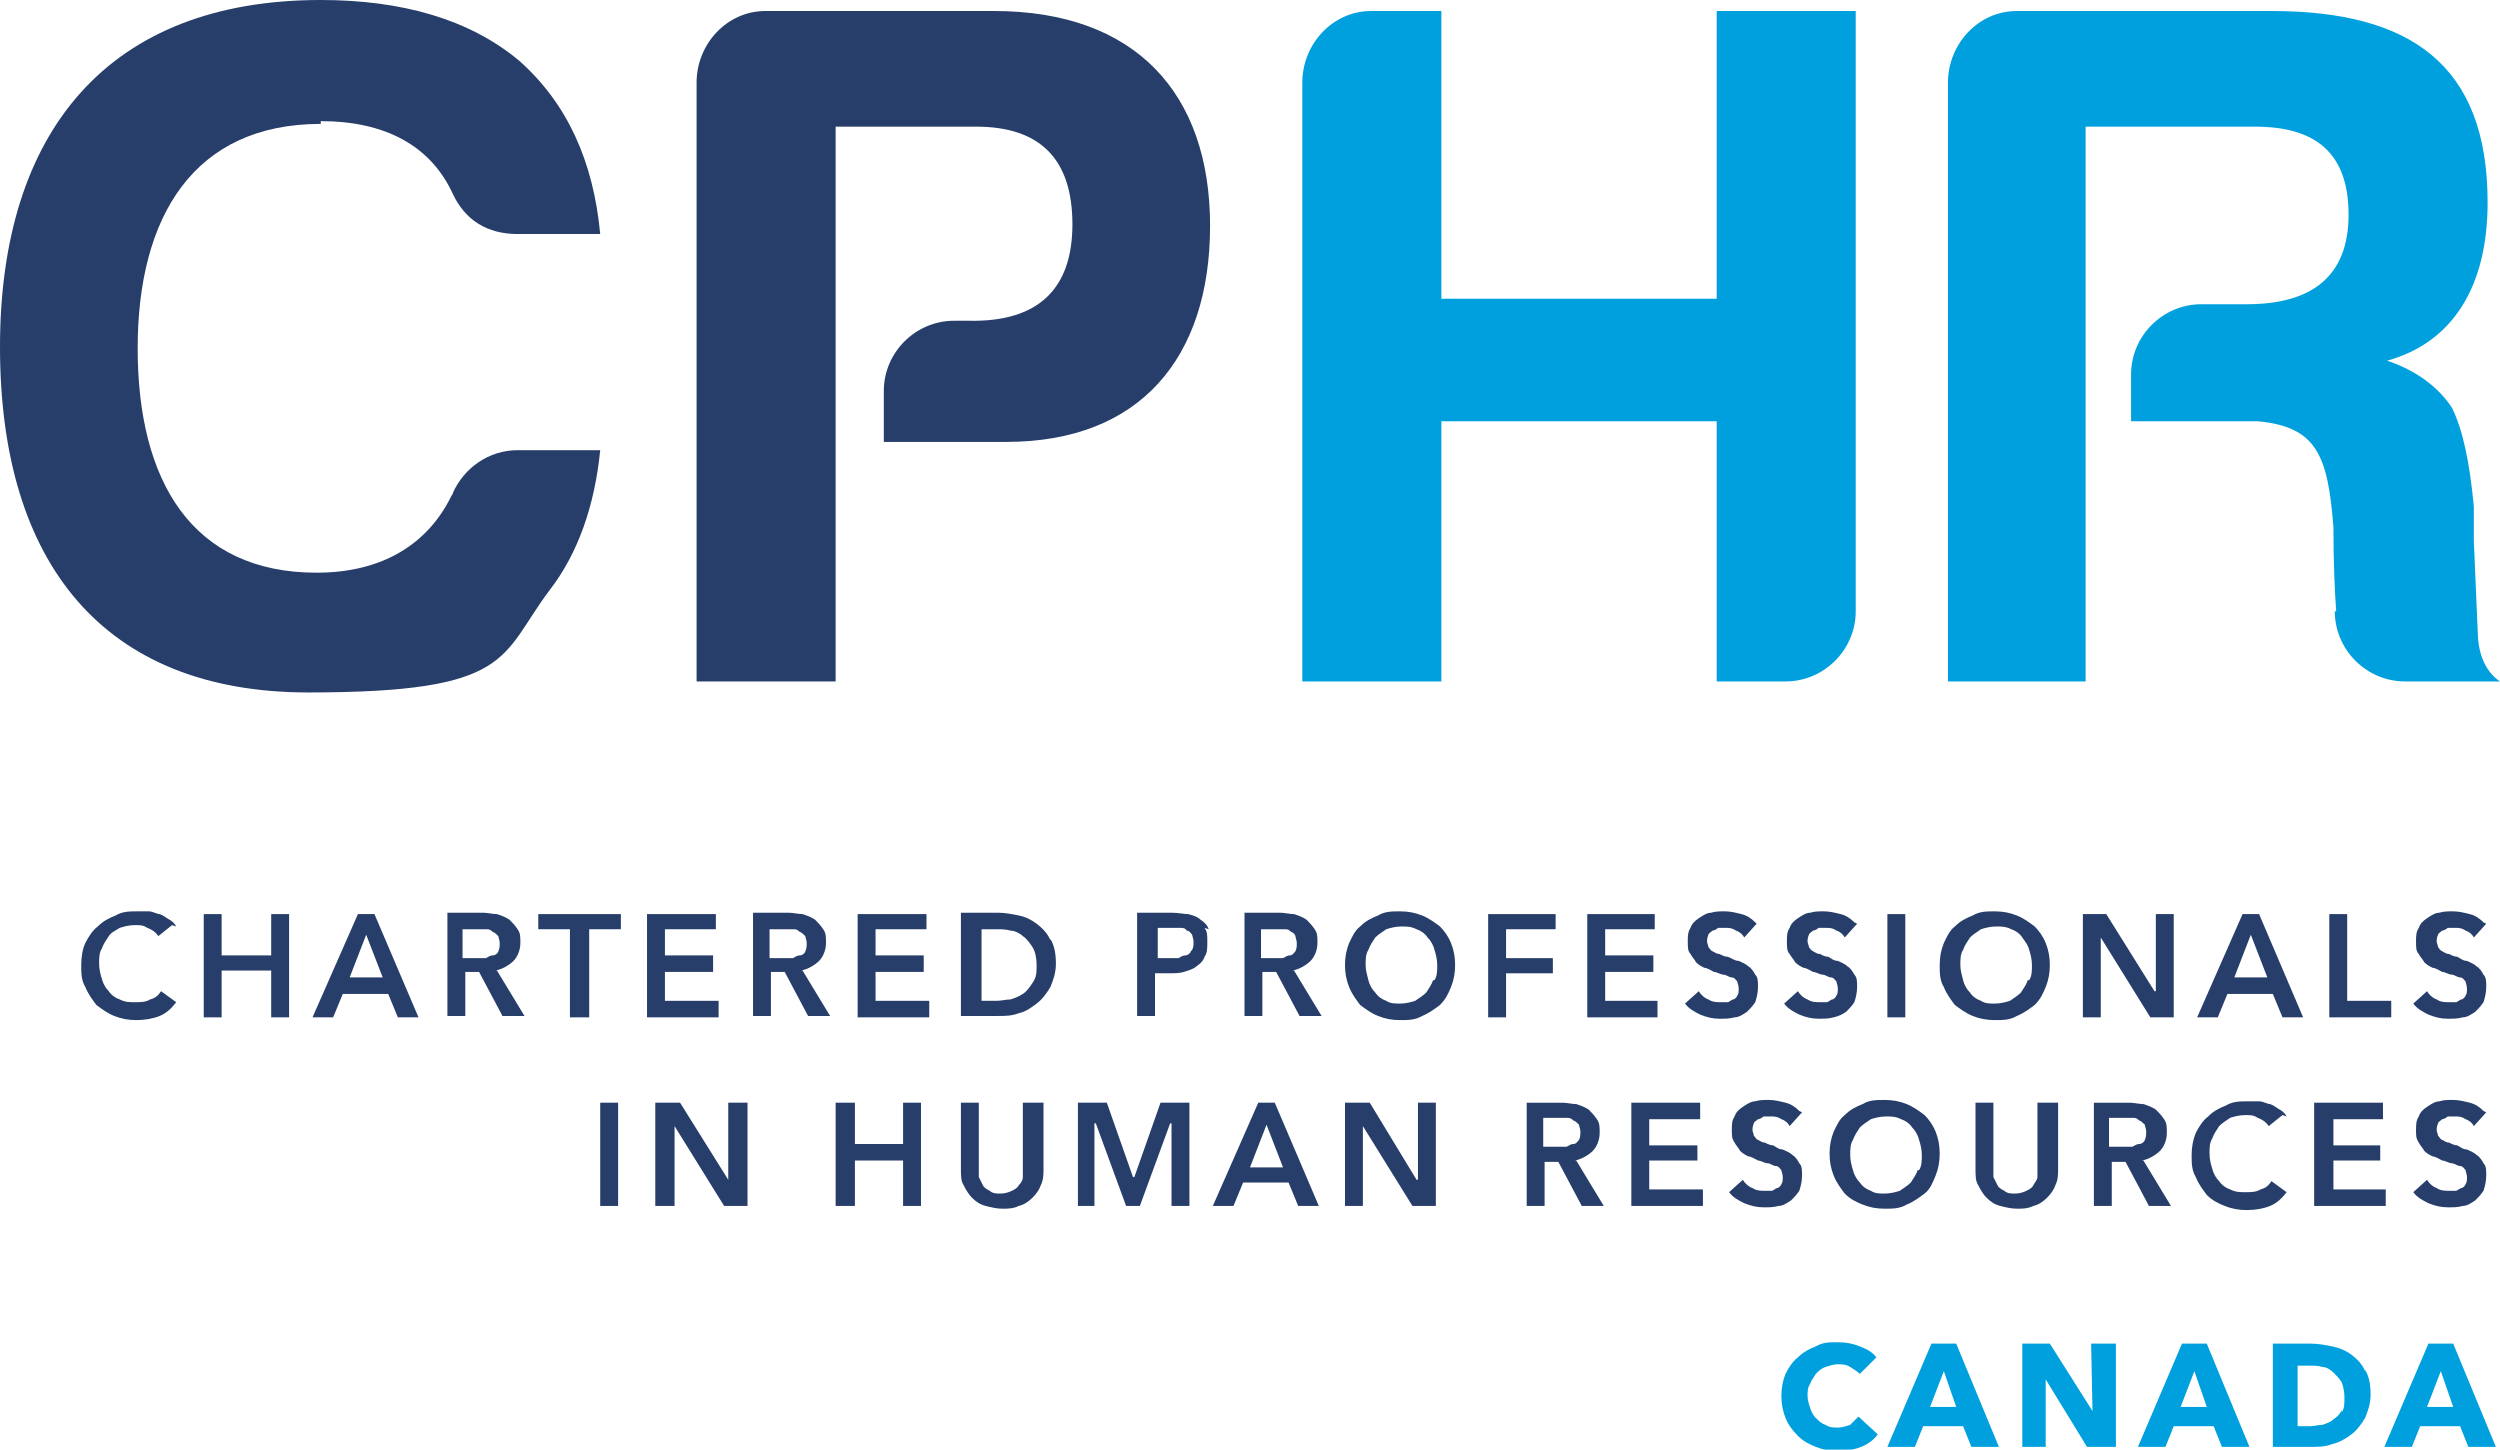 <?xml version="1.0" encoding="UTF-8"?> <svg xmlns="http://www.w3.org/2000/svg" version="1.1" viewBox="0 0 181.6 105.3"><defs><style> .cls-1 { fill: #273e6b; } .cls-2 { fill: #00a0de; } </style></defs><g><g id="Layer_1"><path class="cls-2" d="M178.2,97.6h-1.8l-3.2,7.5h2l.6-1.5h2.9l.6,1.5h2l-3.1-7.5ZM176.3,102.2l1-2.6.9,2.6h-1.9Z"></path><path class="cls-2" d="M171.8,99.6c-.2-.5-.6-.9-1-1.2-.4-.3-.9-.5-1.4-.6-.5-.1-1-.2-1.6-.2h-2.7v7.5h2.8c.5,0,1,0,1.5-.2.5-.1,1-.4,1.4-.7.4-.3.7-.7,1-1.2.2-.5.4-1,.4-1.7s-.1-1.3-.4-1.8ZM170.1,102.4c-.1.3-.3.5-.6.7-.2.2-.5.3-.8.4-.3,0-.6.1-.9.1h-.9v-4.4h.9c.3,0,.6,0,.9.1.3,0,.6.2.8.4.2.2.4.4.6.7.1.3.2.6.2,1.1s0,.8-.2,1.1Z"></path><path class="cls-2" d="M160.3,97.6h-1.8l-3.2,7.5h2l.6-1.5h2.9l.6,1.5h2l-3.1-7.5ZM158.4,102.2l1-2.6.9,2.6h-1.9Z"></path><polygon class="cls-2" points="153.7 105.1 153.7 97.6 151.9 97.6 152 102.5 152 102.5 148.9 97.6 146.9 97.6 146.9 105.1 148.6 105.1 148.6 100.2 148.6 100.2 151.6 105.1 153.7 105.1"></polygon><path class="cls-2" d="M142.1,97.6h-1.8l-3.2,7.5h2l.6-1.5h2.9l.6,1.5h2l-3.1-7.5ZM140.2,102.2l1-2.6.9,2.6h-1.9Z"></path><path class="cls-2" d="M136.3,104.1l-1.3-1.2c-.2.2-.4.4-.6.6-.3.1-.6.2-.9.2s-.6,0-.9-.2c-.3-.1-.5-.3-.7-.5-.2-.2-.3-.4-.4-.7-.1-.3-.2-.6-.2-.9s0-.6.2-.9c.1-.3.3-.5.4-.7.2-.2.4-.4.7-.5.3-.1.6-.2.9-.2s.6,0,.9.2.5.3.7.5l1.2-1.2c-.3-.4-.7-.6-1.2-.8-.5-.2-1-.3-1.6-.3s-1.1,0-1.6.3c-.5.2-.9.4-1.3.8-.4.3-.7.8-.9,1.2-.2.5-.3,1-.3,1.6s.1,1.1.3,1.6c.2.5.5.9.9,1.3.4.4.8.6,1.3.8.5.2,1,.3,1.6.3s1.2-.1,1.7-.3c.5-.2.9-.5,1.2-.9"></path><path class="cls-1" d="M180.4,80.7c-.3-.3-.6-.5-1-.6-.4-.1-.8-.2-1.2-.2s-.7,0-1,.1c-.3,0-.6.2-.9.4-.3.2-.5.4-.6.7-.2.3-.2.6-.2,1s0,.6.2.9c.1.2.3.4.4.6.2.2.4.3.6.4.2,0,.5.2.7.3.2,0,.5.2.7.2.2,0,.4.2.6.2.2,0,.3.2.4.3,0,.1.1.3.1.5s0,.4-.1.5c0,.1-.2.3-.3.3-.1,0-.3.2-.4.2-.2,0-.3,0-.5,0-.3,0-.6,0-.9-.2-.3-.1-.6-.4-.7-.6l-1,.9c.3.4.7.6,1.1.8.5.2.9.3,1.4.3s.7,0,1.1-.1c.3,0,.6-.2.9-.4.2-.2.4-.4.6-.7.1-.3.2-.7.2-1.1s0-.7-.2-.9c-.1-.2-.3-.5-.5-.6-.2-.2-.5-.3-.7-.4-.3,0-.5-.2-.7-.3-.2,0-.4-.1-.6-.2-.2,0-.3-.1-.5-.2-.1,0-.2-.2-.3-.3,0-.1-.1-.3-.1-.4s0-.3.1-.5c0-.1.2-.2.3-.3.1,0,.3-.1.4-.2.2,0,.3,0,.5,0,.3,0,.5,0,.8.2.3.1.5.3.6.5l.9-1Z"></path><polygon class="cls-1" points="168.1 87.6 173.3 87.6 173.3 86.4 169.5 86.4 169.5 84.3 172.9 84.3 172.9 83.2 169.5 83.2 169.5 81.3 173.1 81.3 173.1 80.1 168.1 80.1 168.1 87.6"></polygon><path class="cls-1" d="M166.1,81.1c-.1-.2-.3-.4-.5-.5-.2-.1-.4-.3-.7-.4-.2,0-.5-.2-.8-.2-.3,0-.5,0-.8,0-.6,0-1.1,0-1.6.3-.5.2-.9.4-1.3.8-.4.3-.7.8-.9,1.2-.2.5-.3,1-.3,1.6s0,1.1.3,1.6c.2.5.5.9.8,1.3.4.4.8.6,1.3.8.5.2,1,.3,1.6.3s1.2-.1,1.7-.3c.5-.2.9-.6,1.2-1l-1.1-.8c-.2.3-.4.5-.8.6-.3.2-.7.2-1.1.2s-.7,0-1.1-.2c-.3-.1-.6-.3-.8-.6-.2-.2-.4-.5-.5-.9-.1-.3-.2-.7-.2-1.1s0-.8.2-1.1c.1-.3.3-.6.5-.9.2-.2.5-.4.8-.6.3-.1.7-.2,1.1-.2s.6,0,.9.2c.3.1.6.3.8.6l1-.8Z"></path><path class="cls-1" d="M155.6,84.3c.5-.1,1-.4,1.3-.7.3-.3.5-.8.5-1.3s0-.7-.2-1c-.2-.3-.4-.5-.6-.7-.3-.2-.6-.3-.9-.4-.3,0-.7-.1-1-.1h-2.6v7.5h1.3v-3.2h1l1.7,3.2h1.6l-2-3.3ZM154.9,83.3c-.2,0-.4,0-.6,0h-1.1v-2.1h1.2c.2,0,.3,0,.5,0,.2,0,.3,0,.5.2.1,0,.3.2.4.3,0,.1.1.3.1.5s0,.4-.1.6c0,.1-.2.3-.4.3-.2,0-.3.1-.5.2Z"></path><path class="cls-1" d="M149.3,80.1h-1.3v4.7c0,.2,0,.4,0,.7,0,.2-.2.4-.3.6-.1.2-.3.3-.5.4-.2.1-.5.2-.8.2s-.6,0-.8-.2c-.2-.1-.4-.2-.5-.4-.1-.2-.2-.4-.3-.6,0-.2,0-.4,0-.7v-4.7h-1.3v4.8c0,.5,0,.9.2,1.2.2.4.4.7.6.9.3.3.6.5,1,.6.4.1.8.2,1.2.2s.8,0,1.2-.2c.4-.1.7-.3,1-.6.3-.3.5-.6.6-.9.2-.4.2-.8.2-1.2v-4.8Z"></path><path class="cls-1" d="M140.6,82.2c-.2-.5-.5-.9-.8-1.2-.4-.3-.8-.6-1.3-.8-.5-.2-1-.3-1.6-.3s-1.1,0-1.6.3c-.5.2-.9.4-1.3.8-.4.3-.6.8-.8,1.2-.2.5-.3,1-.3,1.6s.1,1.1.3,1.6c.2.5.5.9.8,1.3.4.4.8.6,1.3.8s1,.3,1.6.3,1.1,0,1.6-.3c.5-.2.9-.5,1.3-.8.4-.3.6-.8.8-1.3.2-.5.3-1,.3-1.6s-.1-1.1-.3-1.6ZM139.3,85c-.1.3-.3.6-.5.9-.2.2-.5.4-.8.6-.3.1-.7.2-1.1.2s-.7,0-1-.2c-.3-.1-.6-.3-.8-.6-.2-.2-.4-.5-.5-.9-.1-.3-.2-.7-.2-1.1s0-.8.2-1.1c.1-.3.3-.6.5-.9.2-.2.5-.4.8-.6.3-.1.7-.2,1.1-.2s.7,0,1.1.2c.3.1.6.3.8.6.2.2.4.5.5.9.1.3.2.7.2,1.1s0,.8-.2,1.1Z"></path><path class="cls-1" d="M130.7,80.7c-.3-.3-.6-.5-1-.6-.4-.1-.8-.2-1.2-.2s-.7,0-1,.1c-.3,0-.6.2-.9.4-.3.2-.5.4-.6.7-.2.3-.2.6-.2,1s0,.6.2.9c.1.2.3.4.4.6.2.2.4.3.6.4.2,0,.5.2.7.3.2,0,.5.2.7.2.2,0,.4.2.6.2.2,0,.3.2.4.3,0,.1.1.3.1.5s0,.4-.1.5c0,.1-.2.3-.3.3-.1,0-.3.2-.4.2-.2,0-.3,0-.5,0-.3,0-.6,0-.9-.2-.3-.1-.6-.4-.7-.6l-1,.9c.3.4.7.6,1.1.8.5.2.9.3,1.4.3s.7,0,1.1-.1c.3,0,.6-.2.9-.4.2-.2.4-.4.6-.7.1-.3.2-.7.2-1.1s0-.7-.2-.9c-.1-.2-.3-.5-.5-.6-.2-.2-.5-.3-.7-.4-.3,0-.5-.2-.7-.3-.2,0-.4-.1-.6-.2-.2,0-.3-.1-.5-.2-.1,0-.2-.2-.3-.3,0-.1-.1-.3-.1-.4s0-.3.1-.5c0-.1.2-.2.3-.3.1,0,.3-.1.4-.2.2,0,.3,0,.5,0,.3,0,.5,0,.8.2.3.1.5.3.6.5l.9-1Z"></path><polygon class="cls-1" points="118.5 87.6 123.7 87.6 123.7 86.4 119.8 86.4 119.8 84.3 123.3 84.3 123.3 83.2 119.8 83.2 119.8 81.3 123.5 81.3 123.5 80.1 118.5 80.1 118.5 87.6"></polygon><path class="cls-1" d="M114.4,84.3c.5-.1,1-.4,1.3-.7.3-.3.5-.8.5-1.3s0-.7-.2-1c-.2-.3-.4-.5-.6-.7-.3-.2-.6-.3-.9-.4-.3,0-.7-.1-1-.1h-2.6v7.5h1.3v-3.2h1l1.7,3.2h1.6l-2-3.3ZM113.8,83.3c-.2,0-.4,0-.6,0h-1.1v-2.1h1.2c.2,0,.3,0,.5,0,.2,0,.3,0,.5.2.1,0,.3.2.4.3,0,.1.1.3.1.5s0,.4-.1.6c-.1.1-.2.3-.4.3-.2,0-.3.1-.5.2Z"></path><polygon class="cls-1" points="97.7 87.6 99 87.6 99 81.8 99 81.8 102.6 87.6 104.3 87.6 104.3 80.1 103 80.1 103 85.7 102.9 85.7 99.5 80.1 97.7 80.1 97.7 87.6"></polygon><path class="cls-1" d="M92.6,80.1h-1.2l-3.3,7.5h1.5l.7-1.7h3.3l.7,1.7h1.5l-3.2-7.5ZM90.8,84.8l1.2-3.1,1.2,3.1h-2.3Z"></path><polygon class="cls-1" points="78.3 87.6 79.5 87.6 79.5 81.6 79.6 81.6 81.8 87.6 82.8 87.6 85 81.6 85.1 81.6 85.1 87.6 86.4 87.6 86.4 80.1 84.3 80.1 82.4 85.5 82.3 85.5 80.4 80.1 78.3 80.1 78.3 87.6"></polygon><path class="cls-1" d="M75.6,80.1h-1.3v4.7c0,.2,0,.4,0,.7,0,.2-.1.4-.3.6-.1.2-.3.3-.5.4-.2.1-.5.2-.8.2s-.6,0-.8-.2c-.2-.1-.4-.2-.5-.4-.1-.2-.2-.4-.3-.6,0-.2,0-.4,0-.7v-4.7h-1.3v4.8c0,.5,0,.9.2,1.2.2.4.4.7.6.9.3.3.6.5,1,.6.4.1.8.2,1.2.2s.8,0,1.2-.2c.4-.1.7-.3,1-.6.3-.3.5-.6.6-.9.2-.4.2-.8.2-1.2v-4.8Z"></path><polygon class="cls-1" points="60.7 87.6 62.1 87.6 62.1 84.3 65.6 84.3 65.6 87.6 66.9 87.6 66.9 80.1 65.6 80.1 65.6 83.1 62.1 83.1 62.1 80.1 60.7 80.1 60.7 87.6"></polygon><polygon class="cls-1" points="47.6 87.6 49 87.6 49 81.8 49 81.8 52.6 87.6 54.3 87.6 54.3 80.1 52.9 80.1 52.9 85.7 52.9 85.7 49.4 80.1 47.6 80.1 47.6 87.6"></polygon><rect class="cls-1" x="43.6" y="80.1" width="1.3" height="7.5"></rect><path class="cls-1" d="M180.4,67c-.3-.3-.6-.5-1-.6-.4-.1-.8-.2-1.2-.2s-.7,0-1,.1c-.3,0-.6.2-.9.4-.3.2-.5.4-.6.7-.2.3-.2.6-.2,1s0,.7.2.9c.1.2.3.4.4.6.2.2.4.3.6.4.2,0,.5.2.7.3.2,0,.5.2.7.2.2,0,.4.2.6.2.2,0,.3.2.4.3,0,.1.1.3.1.5s0,.4-.1.5c0,.1-.2.3-.3.3-.1,0-.3.2-.4.2-.2,0-.3,0-.5,0-.3,0-.6,0-.9-.2-.3-.1-.6-.4-.7-.6l-1,.9c.3.4.7.6,1.1.8.5.2.9.3,1.4.3s.7,0,1.1-.1c.3,0,.6-.2.9-.4.2-.2.4-.4.6-.7.1-.3.2-.7.2-1.1s0-.7-.2-.9c-.1-.2-.3-.5-.5-.6-.2-.2-.5-.3-.7-.4-.3,0-.5-.2-.7-.3-.2,0-.4-.1-.6-.2-.2,0-.3-.1-.5-.2s-.2-.2-.3-.3c0-.1-.1-.3-.1-.4s0-.3.1-.5c0-.1.2-.2.3-.3.1,0,.3-.1.4-.2.2,0,.3,0,.5,0,.3,0,.5,0,.8.2.3.1.5.3.6.5l.9-1Z"></path><polygon class="cls-1" points="169.2 73.9 173.7 73.9 173.7 72.7 170.5 72.7 170.5 66.4 169.2 66.4 169.2 73.9"></polygon><path class="cls-1" d="M164.1,66.4h-1.2l-3.3,7.5h1.5l.7-1.7h3.3l.7,1.7h1.5l-3.2-7.5ZM162.3,71l1.2-3.1,1.2,3.1h-2.3Z"></path><polygon class="cls-1" points="151.3 73.9 152.6 73.9 152.6 68.1 152.6 68.1 156.2 73.9 157.9 73.9 157.9 66.4 156.6 66.4 156.6 72 156.5 72 153 66.4 151.3 66.4 151.3 73.9"></polygon><path class="cls-1" d="M148.6,68.5c-.2-.5-.5-.9-.8-1.2-.4-.3-.8-.6-1.3-.8-.5-.2-1-.3-1.6-.3s-1.1,0-1.6.3c-.5.2-.9.4-1.3.8-.4.3-.6.8-.8,1.2-.2.5-.3,1-.3,1.6s0,1.1.3,1.6c.2.5.5.9.8,1.3.4.3.8.6,1.3.8.5.2,1,.3,1.6.3s1.1,0,1.6-.3c.5-.2.9-.5,1.3-.8.4-.4.6-.8.8-1.3.2-.5.3-1,.3-1.6s-.1-1.1-.3-1.6ZM147.3,71.2c-.1.3-.3.6-.5.9-.2.2-.5.4-.8.6-.3.1-.7.2-1.1.2s-.7,0-1-.2c-.3-.1-.6-.3-.8-.6-.2-.2-.4-.5-.5-.9s-.2-.7-.2-1.1,0-.8.2-1.1c.1-.3.3-.6.5-.9.2-.2.5-.4.8-.6.3-.1.7-.2,1.1-.2s.7,0,1.1.2c.3.1.6.3.8.6s.4.5.5.9c.1.3.2.7.2,1.1s0,.8-.2,1.1Z"></path><rect class="cls-1" x="137.1" y="66.4" width="1.3" height="7.5"></rect><path class="cls-1" d="M134.7,67c-.3-.3-.6-.5-1-.6-.4-.1-.8-.2-1.2-.2s-.7,0-1,.1c-.3,0-.6.2-.9.4-.3.2-.5.4-.6.7-.2.3-.2.6-.2,1s0,.7.2.9c.1.2.3.4.4.6.2.2.4.3.6.4.2,0,.5.2.7.3.2,0,.5.2.7.2.2,0,.4.2.6.2.2,0,.3.2.4.3,0,.1.1.3.1.5s0,.4-.1.5c0,.1-.2.3-.3.3-.1,0-.3.2-.4.2-.2,0-.3,0-.5,0-.3,0-.6,0-.9-.2-.3-.1-.6-.4-.7-.6l-1,.9c.3.4.7.6,1.1.8.5.2.9.3,1.4.3s.7,0,1.1-.1.6-.2.9-.4c.2-.2.4-.4.6-.7.1-.3.2-.7.2-1.1s0-.7-.2-.9c-.1-.2-.3-.5-.5-.6-.2-.2-.5-.3-.7-.4-.3,0-.5-.2-.7-.3-.2,0-.4-.1-.6-.2-.2,0-.3-.1-.5-.2s-.2-.2-.3-.3c0-.1-.1-.3-.1-.4s0-.3.1-.5c0-.1.2-.2.3-.3.1,0,.3-.1.4-.2.2,0,.3,0,.5,0,.3,0,.5,0,.8.2.3.1.5.3.6.5l.9-1Z"></path><path class="cls-1" d="M127.5,67c-.3-.3-.6-.5-1-.6-.4-.1-.8-.2-1.2-.2s-.7,0-1,.1c-.3,0-.6.2-.9.4-.3.2-.5.4-.6.7-.2.3-.2.6-.2,1s0,.7.2.9c.1.2.3.4.4.6.2.2.4.3.6.4.2,0,.5.2.7.3.2,0,.5.2.7.2.2,0,.4.2.6.2.2,0,.3.2.4.3,0,.1.1.3.1.5s0,.4-.1.5c0,.1-.2.3-.3.3-.1,0-.3.2-.4.2-.2,0-.3,0-.5,0-.3,0-.6,0-.9-.2-.3-.1-.6-.4-.7-.6l-1,.9c.3.4.7.6,1.1.8.5.2.9.3,1.4.3s.7,0,1.1-.1c.3,0,.6-.2.9-.4.2-.2.4-.4.6-.7.1-.3.2-.7.2-1.1s0-.7-.2-.9c-.1-.2-.3-.5-.5-.6-.2-.2-.5-.3-.7-.4-.3,0-.5-.2-.8-.3-.2,0-.4-.1-.6-.2-.2,0-.3-.1-.5-.2-.1,0-.2-.2-.3-.3,0-.1-.1-.3-.1-.4s0-.3.1-.5c0-.1.2-.2.3-.3.1,0,.3-.1.4-.2.2,0,.3,0,.5,0,.3,0,.5,0,.8.2.3.1.5.3.6.5l.9-1Z"></path><polygon class="cls-1" points="115.3 73.9 120.4 73.9 120.4 72.7 116.6 72.7 116.6 70.6 120.1 70.6 120.1 69.4 116.6 69.4 116.6 67.5 120.2 67.5 120.2 66.4 115.3 66.4 115.3 73.9"></polygon><polygon class="cls-1" points="108.1 73.9 109.4 73.9 109.4 70.7 112.8 70.7 112.8 69.6 109.4 69.6 109.4 67.5 113 67.5 113 66.4 108.1 66.4 108.1 73.9"></polygon><path class="cls-1" d="M105.4,68.5c-.2-.5-.5-.9-.8-1.2-.4-.3-.8-.6-1.3-.8-.5-.2-1-.3-1.6-.3s-1.1,0-1.6.3c-.5.2-.9.4-1.3.8-.4.3-.6.8-.8,1.2-.2.5-.3,1-.3,1.6s.1,1.1.3,1.6c.2.5.5.9.8,1.3.4.3.8.6,1.3.8.5.2,1,.3,1.6.3s1.1,0,1.6-.3c.5-.2.9-.5,1.3-.8.4-.4.6-.8.8-1.3.2-.5.3-1,.3-1.6s-.1-1.1-.3-1.6ZM104.1,71.2c-.1.3-.3.6-.5.9-.2.2-.5.4-.8.6-.3.1-.7.2-1.1.2s-.7,0-1-.2c-.3-.1-.6-.3-.8-.6-.2-.2-.4-.5-.5-.9s-.2-.7-.2-1.1,0-.8.2-1.1c.1-.3.3-.6.5-.9.2-.2.5-.4.8-.6.3-.1.7-.2,1.1-.2s.7,0,1.1.2c.3.1.6.3.8.6.2.2.4.5.5.9.1.3.2.7.2,1.1s0,.8-.2,1.1Z"></path><path class="cls-1" d="M93.9,70.5c.5-.1,1-.4,1.3-.7.3-.3.5-.8.5-1.3s0-.7-.2-1-.4-.5-.6-.7c-.3-.2-.6-.3-.9-.4-.3,0-.7-.1-1-.1h-2.6v7.5h1.3v-3.2h1l1.7,3.2h1.6l-2-3.3ZM93.3,69.6c-.2,0-.4,0-.6,0h-1.1v-2.1h1.2c.2,0,.3,0,.5,0,.2,0,.3,0,.5.2.1,0,.3.2.3.3,0,.1.1.3.1.5s0,.4-.1.6c-.1.1-.2.3-.4.3-.2,0-.3.1-.5.2Z"></path><path class="cls-1" d="M87.8,67.5c-.1-.3-.3-.5-.6-.7-.2-.2-.5-.3-.9-.4-.3,0-.7-.1-1.2-.1h-2.5v7.5h1.3v-3.1h1c.4,0,.8,0,1.1-.1s.7-.2.9-.4c.3-.2.5-.4.6-.7.2-.3.2-.6.2-1.1s0-.7-.2-1ZM86.5,69.1c0,.1-.2.3-.4.3s-.3.1-.5.2c-.2,0-.4,0-.6,0h-.9v-2.2h1c.2,0,.4,0,.6,0,.2,0,.4,0,.5.2.2,0,.3.2.4.3,0,.1.1.3.1.5s0,.4-.1.6Z"></path><path class="cls-1" d="M76.3,68.3c-.2-.5-.6-.9-1-1.2-.4-.3-.8-.5-1.3-.6-.5-.1-1-.2-1.5-.2h-2.7v7.5h2.7c.5,0,1,0,1.5-.2.5-.1.9-.4,1.3-.7.4-.3.7-.7,1-1.2.2-.5.4-1,.4-1.7s-.1-1.3-.4-1.8ZM75,71.4c-.2.3-.4.6-.7.8-.3.2-.6.3-.9.4-.3,0-.7.1-1,.1h-1.1v-5.2h1.1c.3,0,.7,0,1,.1.3,0,.7.2.9.4.3.2.5.5.7.8.2.3.3.8.3,1.3s0,.9-.3,1.3Z"></path><polygon class="cls-1" points="62.3 73.9 67.5 73.9 67.5 72.7 63.6 72.7 63.6 70.6 67.1 70.6 67.1 69.4 63.6 69.4 63.6 67.5 67.3 67.5 67.3 66.4 62.3 66.4 62.3 73.9"></polygon><path class="cls-1" d="M58.2,70.5c.5-.1,1-.4,1.3-.7.3-.3.5-.8.5-1.3s0-.7-.2-1c-.2-.3-.4-.5-.6-.7-.3-.2-.6-.3-.9-.4-.3,0-.7-.1-1-.1h-2.6v7.5h1.3v-3.2h1l1.7,3.2h1.6l-2-3.3ZM57.6,69.6c-.2,0-.4,0-.6,0h-1.1v-2.1h1.2c.2,0,.3,0,.5,0,.2,0,.3,0,.5.2.1,0,.3.2.4.3,0,.1.1.3.1.5s0,.4-.1.6c0,.1-.2.3-.4.3-.2,0-.3.1-.5.2Z"></path><polygon class="cls-1" points="47 73.9 52.2 73.9 52.2 72.7 48.3 72.7 48.3 70.6 51.8 70.6 51.8 69.4 48.3 69.4 48.3 67.5 52 67.5 52 66.4 47 66.4 47 73.9"></polygon><polygon class="cls-1" points="41.4 73.9 42.8 73.9 42.8 67.5 45.1 67.5 45.1 66.4 39.1 66.4 39.1 67.5 41.4 67.5 41.4 73.9"></polygon><path class="cls-1" d="M36,70.5c.5-.1,1-.4,1.3-.7.3-.3.5-.8.5-1.3s0-.7-.2-1c-.2-.3-.4-.5-.6-.7-.3-.2-.6-.3-.9-.4-.3,0-.7-.1-1-.1h-2.6v7.5h1.3v-3.2h1l1.7,3.2h1.6l-2-3.3ZM35.3,69.6c-.2,0-.4,0-.6,0h-1.1v-2.1h1.2c.2,0,.3,0,.5,0,.2,0,.3,0,.5.2.1,0,.3.2.4.3,0,.1.1.3.1.5s0,.4-.1.6c0,.1-.2.3-.4.3-.2,0-.3.1-.5.2Z"></path><path class="cls-1" d="M27.2,66.4h-1.2l-3.3,7.5h1.5l.7-1.7h3.3l.7,1.7h1.5l-3.2-7.5ZM25.4,71l1.2-3.1,1.2,3.1h-2.3Z"></path><polygon class="cls-1" points="14.8 73.9 16.1 73.9 16.1 70.5 19.7 70.5 19.7 73.9 21 73.9 21 66.4 19.7 66.4 19.7 69.4 16.1 69.4 16.1 66.4 14.8 66.4 14.8 73.9"></polygon><path class="cls-1" d="M12.8,67.3c-.1-.2-.3-.4-.5-.5-.2-.1-.4-.3-.7-.4-.2,0-.5-.2-.8-.2s-.5,0-.8,0c-.6,0-1.1,0-1.6.3-.5.2-.9.4-1.3.8-.4.3-.7.8-.9,1.2s-.3,1-.3,1.6,0,1.1.3,1.6c.2.5.5.9.8,1.3.4.3.8.6,1.3.8s1,.3,1.6.3,1.2-.1,1.7-.3c.5-.2.9-.6,1.2-1l-1.1-.8c-.2.3-.4.5-.8.6-.3.2-.7.2-1.1.2s-.7,0-1.1-.2c-.3-.1-.6-.3-.8-.6-.2-.2-.4-.5-.5-.9-.1-.3-.2-.7-.2-1.1s0-.8.2-1.1c.1-.3.3-.6.5-.9s.5-.4.8-.6c.3-.1.7-.2,1.1-.2s.6,0,.9.2c.3.1.6.3.8.6l1-.8Z"></path><path class="cls-1" d="M72.2.8h-16.6c-2.8,0-5,2.4-5,5.2v43.5h10.1s0-26.2,0-26.2v-14.1h10.2c4.7,0,7,2.4,7,7.1s-2.5,7.1-7.5,7h-1.1s0,0,0,0,0,0,0,0c-2.8,0-5.1,2.3-5.1,5.1v3.7h8.8c0,0,0,0,.1,0,9.7,0,14.8-6.1,14.8-15.7S82.5.8,72.2.8"></path><path class="cls-2" d="M134.8.8h-10.1v20.9h-20V.8h-5.1c-2.8,0-5,2.4-5,5.2v43.5h10.1v-18.9h20v18.9h5c2.8,0,5.1-2.3,5.1-5.1,0,0,0,0,0,0s0,0,0,0V.8Z"></path><path class="cls-1" d="M23.3,8.8c4.7,0,8,1.8,9.6,5.3.9,1.9,2.5,2.9,4.7,2.9h6c-.5-5.3-2.4-9.5-5.9-12.6C34.1,1.4,29.2,0,23.3,0,7.9,0,0,9.5,0,25.2s7.5,25.1,22.4,25.1,13.9-2.6,17.5-7.4c2.1-2.7,3.3-6.2,3.7-10.2h-6c-2.1,0-3.9,1.3-4.7,3.1,0,0,0,.1-.1.2h0c-1.7,3.5-5,5.6-9.8,5.6-9.1,0-13-6.7-13-16.3s4.1-16.3,13.3-16.3"></path><path class="cls-2" d="M169.6,44.4c0,2.8,2.3,5.1,5.1,5.1h6.9c-.9-.6-1.5-1.7-1.6-3.2l-.3-7v-2.5c-.3-3.2-.8-5.6-1.6-7.2-1-1.5-2.6-2.7-4.7-3.4,4.7-1.3,7.3-5.3,7.3-11.5,0-10-5.6-13.9-15.7-13.9h-18.5c-2.8,0-5,2.4-5,5.2v43.5h10V9.2h12.3c4.4,0,6.8,1.9,6.8,6.4s-2.7,6.5-7.4,6.5h-3.3c-2.8,0-5.1,2.3-5.1,5.1v3.4h7.3c.7,0,1.3,0,1.9,0,4.3.4,5.1,2.5,5.5,7.7,0,2.6.1,4.7.2,6.1h0"></path></g></g></svg> 